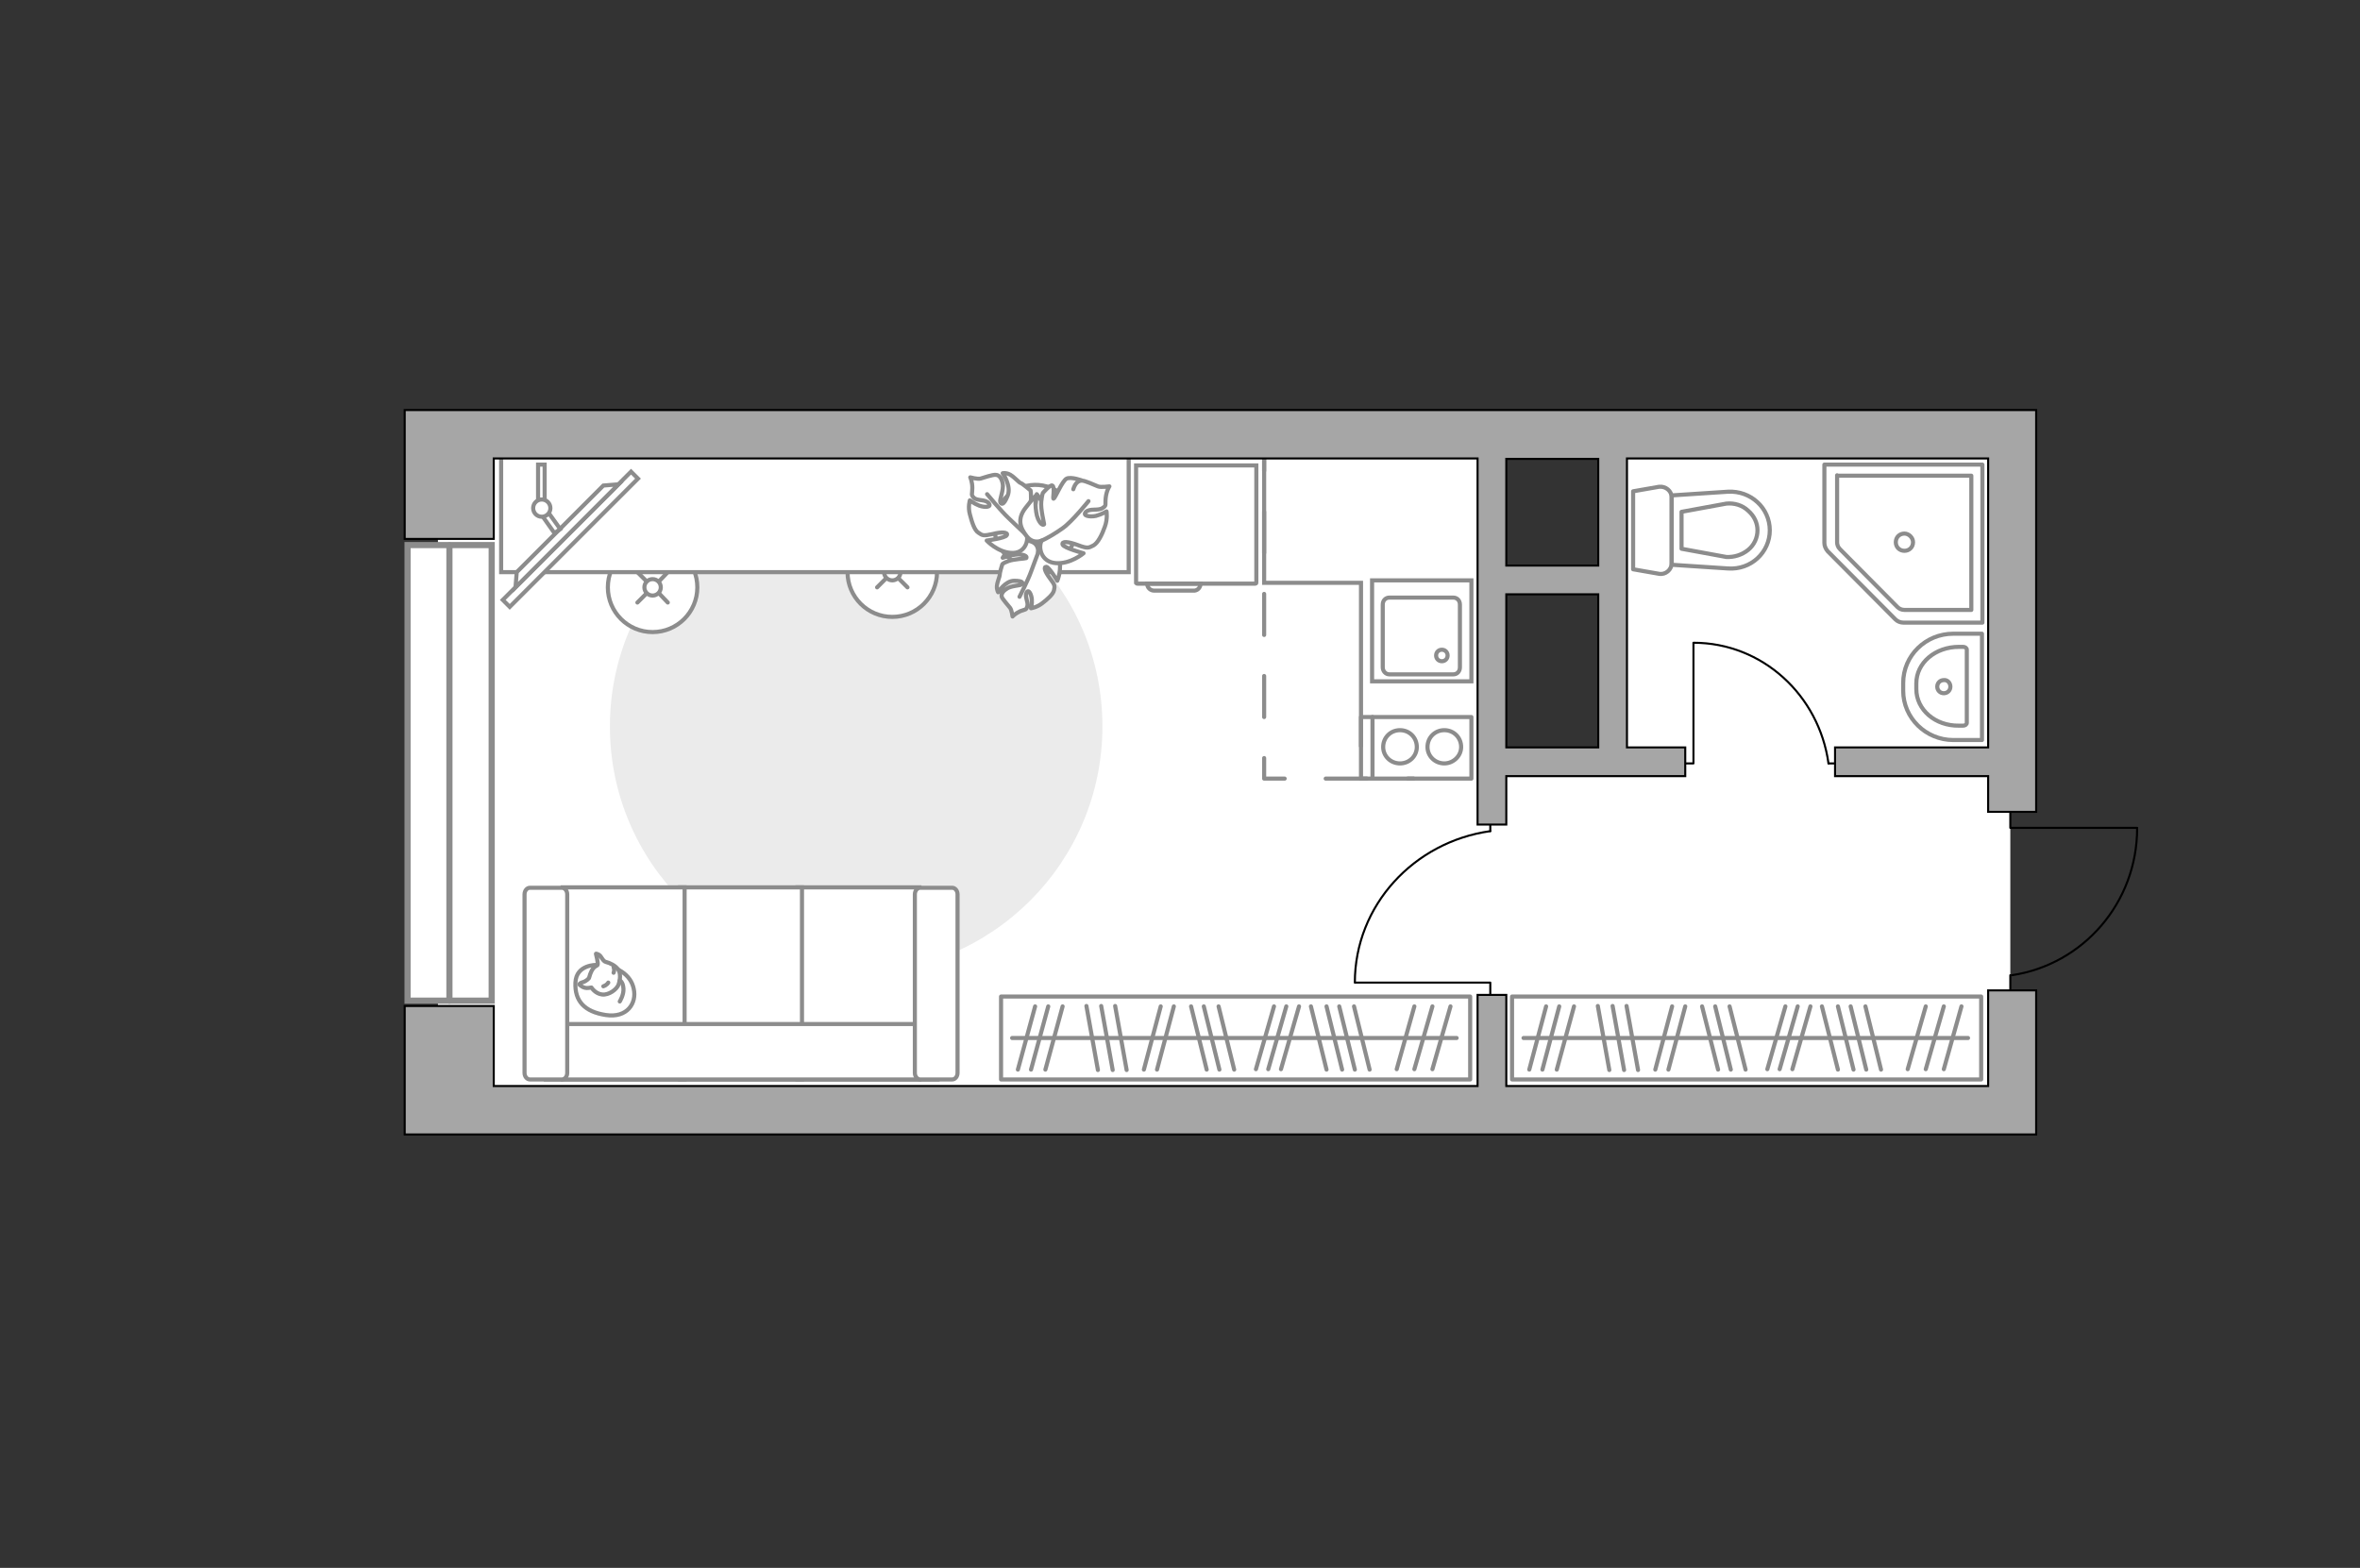 <?xml version="1.0" encoding="utf-8"?>
<!-- Generator: Adobe Illustrator 28.2.0, SVG Export Plug-In . SVG Version: 6.00 Build 0)  -->
<svg version="1.1" id="Слой_1" xmlns="http://www.w3.org/2000/svg" xmlns:xlink="http://www.w3.org/1999/xlink" x="0px" y="0px"
	 viewBox="0 0 575 382" style="enable-background:new 0 0 575 382;" xml:space="preserve">
<rect x="0" y="0" width="575" height="382" fill="#333333" stroke="none"/>
<style type="text/css">
	.st0{fill:#FFFFFF;}
	.st1{fill:#EBEBEB;}
	.st2{fill:none;stroke:#8C8C8C;stroke-miterlimit:10;}
	.st3{fill:none;stroke:#8C8C8C;stroke-linecap:round;stroke-linejoin:round;stroke-miterlimit:10;}
	.st4{fill:none;stroke:#000000;stroke-width:0.5;stroke-linecap:round;stroke-linejoin:round;stroke-miterlimit:10;}
	.st5{fill:#FFFFFF;stroke:#8C8C8C;stroke-width:1;stroke-linecap:round;stroke-miterlimit:10;}
	.st6{fill:none;stroke:#8C8C8C;stroke-linecap:round;stroke-miterlimit:10;}
	.st7{fill:#FFFFFF;stroke:#8C8C8C;stroke-linecap:round;stroke-miterlimit:10;}
	.st8{fill:#FFFFFF;stroke:#8C8C8C;stroke-miterlimit:10;}
	.st9{fill:#FFFFFF;stroke:#8C8C8C;stroke-linecap:round;stroke-linejoin:round;stroke-miterlimit:10;}
	.st10{fill:#FFFFFF;stroke:#8C8C8C;stroke-width:1;stroke-miterlimit:10;}
	.st11{fill:#FFFFFF;stroke:#8C8C8C;stroke-width:1.5;stroke-linecap:round;stroke-miterlimit:10;}
	.st12{fill:none;stroke:#8C8C8C;stroke-width:1.5;stroke-linecap:round;stroke-miterlimit:10;}
	.st13{fill:none;stroke:#8C8C8C;stroke-linecap:round;stroke-linejoin:round;stroke-miterlimit:10;stroke-dasharray:10,10;}
	.st14{fill:#A6A6A6;stroke:#000000;stroke-width:0.5;stroke-miterlimit:10;}
</style>
<g id="bg_1_">
	<rect x="392.9" y="104.9" class="st0" width="96.9" height="163.8"/>
	<rect x="106.7" y="103.3" class="st0" width="256.8" height="163"/>
	<rect x="345.8" y="185.5" class="st0" width="56.3" height="85.1"/>
</g>
<g id="furniture_1_">
	<path id="Vector_1_" class="st1" d="M268.6,177c0,33.1-26.9,60-60,60s-60-26.9-60-60s26.9-60,60-60S268.6,143.8,268.6,177z"/>
	<g>
		<path id="Vector_8_2_" class="st2" d="M276.8,142v-28.6h29.3V142c0,0.1-0.1,0.2-0.2,0.2h-28.8C276.9,142.2,276.9,142.1,276.8,142z
			"/>
		<path id="Vector_9_2_" class="st2" d="M290.7,143.9h-9.5c-0.9,0-1.7-0.7-1.7-1.7h13C292.5,143.2,291.7,144,290.7,143.9z"/>
	</g>
	<g>
		<rect x="368.4" y="242.8" class="st3" width="114.3" height="20.2"/>
		<line class="st3" x1="392.1" y1="260.7" x2="389.3" y2="245.1"/>
		<line class="st3" x1="395.7" y1="260.7" x2="392.9" y2="245.1"/>
		<line class="st3" x1="430.6" y1="260.5" x2="435" y2="245.2"/>
		<line class="st3" x1="433.6" y1="260.5" x2="438" y2="245.2"/>
		<line class="st3" x1="436.7" y1="260.5" x2="441.1" y2="245.2"/>
		<line class="st3" x1="464.8" y1="260.5" x2="469.2" y2="245.2"/>
		<line class="st3" x1="469.2" y1="260.5" x2="473.6" y2="245.2"/>
		<line class="st3" x1="473.6" y1="260.5" x2="477.9" y2="245.2"/>
		<line class="st3" x1="399.1" y1="260.7" x2="396.3" y2="245.1"/>
		<line class="st3" x1="403.3" y1="260.6" x2="407.4" y2="245.2"/>
		<line class="st3" x1="406.5" y1="260.6" x2="410.6" y2="245.2"/>
		<line class="st3" x1="372.6" y1="260.6" x2="376.7" y2="245.2"/>
		<line class="st3" x1="375.8" y1="260.6" x2="379.9" y2="245.2"/>
		<line class="st3" x1="379.3" y1="260.6" x2="383.5" y2="245.2"/>
		<line class="st3" x1="418.6" y1="260.6" x2="414.7" y2="245.2"/>
		<line class="st3" x1="425.3" y1="260.6" x2="421.4" y2="245.2"/>
		<line class="st3" x1="447.8" y1="260.6" x2="443.9" y2="245.2"/>
		<line class="st3" x1="421.7" y1="260.6" x2="417.9" y2="245.2"/>
		<line class="st3" x1="451.6" y1="260.6" x2="447.8" y2="245.2"/>
		<line class="st3" x1="458.3" y1="260.6" x2="454.5" y2="245.2"/>
		<line class="st3" x1="454.7" y1="260.6" x2="450.9" y2="245.2"/>
		<line class="st3" x1="479.5" y1="252.9" x2="371.2" y2="252.9"/>
	</g>
	<g>
		<rect x="243.9" y="242.8" class="st3" width="114.3" height="20.2"/>
		<line class="st3" x1="267.5" y1="260.7" x2="264.7" y2="245.1"/>
		<line class="st3" x1="271.1" y1="260.7" x2="268.3" y2="245.1"/>
		<line class="st3" x1="306" y1="260.5" x2="310.4" y2="245.2"/>
		<line class="st3" x1="309" y1="260.5" x2="313.4" y2="245.2"/>
		<line class="st3" x1="312.1" y1="260.5" x2="316.5" y2="245.2"/>
		<line class="st3" x1="340.3" y1="260.5" x2="344.6" y2="245.2"/>
		<line class="st3" x1="344.6" y1="260.5" x2="349" y2="245.2"/>
		<line class="st3" x1="349" y1="260.5" x2="353.4" y2="245.2"/>
		<line class="st3" x1="274.5" y1="260.7" x2="271.7" y2="245.1"/>
		<line class="st3" x1="278.7" y1="260.6" x2="282.8" y2="245.2"/>
		<line class="st3" x1="281.9" y1="260.6" x2="286" y2="245.2"/>
		<line class="st3" x1="248" y1="260.6" x2="252.2" y2="245.2"/>
		<line class="st3" x1="251.2" y1="260.6" x2="255.4" y2="245.2"/>
		<line class="st3" x1="254.7" y1="260.6" x2="258.9" y2="245.2"/>
		<line class="st3" x1="294" y1="260.6" x2="290.2" y2="245.2"/>
		<line class="st3" x1="300.7" y1="260.6" x2="296.9" y2="245.2"/>
		<line class="st3" x1="323.2" y1="260.6" x2="319.4" y2="245.2"/>
		<line class="st3" x1="297.1" y1="260.6" x2="293.3" y2="245.2"/>
		<line class="st3" x1="327" y1="260.6" x2="323.2" y2="245.2"/>
		<line class="st3" x1="333.7" y1="260.6" x2="329.9" y2="245.2"/>
		<line class="st3" x1="330.1" y1="260.6" x2="326.3" y2="245.2"/>
		<line class="st3" x1="354.9" y1="252.9" x2="246.6" y2="252.9"/>
	</g>
	<g id="Group_31_4_">
		<path id="Vector_149_4_" class="st4" d="M409.6,186h3v-29.3"/>
		<path id="Vector_150_4_" class="st4" d="M445.5,186h3.1"/>
		<path id="Vector_151_4_" class="st4" d="M412.6,156.6c16.8,0,30.6,12.8,32.9,29.4"/>
	</g>
	<g id="Group_31_3_">
		<path id="Vector_149_3_" class="st4" d="M363.1,242.8v-3.4h-32.9"/>
		<path id="Vector_150_3_" class="st4" d="M363.1,202.5V199"/>
		<path id="Vector_151_3_" class="st4" d="M330.1,239.4c0-18.8,14.4-34.3,33-36.9"/>
	</g>
	<g>
		<ellipse class="st5" cx="217.4" cy="139.4" rx="10.9" ry="10.9"/>
		<line class="st6" x1="215.9" y1="140.9" x2="213.7" y2="143.1"/>
		<circle class="st7" cx="217.4" cy="139.4" r="2"/>
		<line class="st6" x1="221.1" y1="135.7" x2="218.9" y2="137.9"/>
		<line class="st6" x1="215.9" y1="137.9" x2="213.7" y2="135.7"/>
		<line class="st6" x1="221.1" y1="143.1" x2="218.9" y2="140.9"/>
	</g>
	<g>
		<ellipse class="st5" cx="159" cy="143.1" rx="10.9" ry="10.9"/>
		<line class="st6" x1="157.5" y1="144.6" x2="155.3" y2="146.8"/>
		<circle class="st7" cx="159" cy="143.1" r="2"/>
		<line class="st6" x1="162.7" y1="139.4" x2="160.6" y2="141.6"/>
		<line class="st6" x1="157.5" y1="141.6" x2="155.3" y2="139.4"/>
		<line class="st6" x1="162.7" y1="146.8" x2="160.6" y2="144.6"/>
	</g>
	<polyline class="st2" points="308,108.2 308,142 331.6,142 331.6,182 	"/>
	<rect x="122.1" y="109.8" class="st8" width="152.9" height="29.6"/>
	<g>
		<path id="Vector_54_2_" class="st8" d="M224,216.2h-29.7V263H224V216.2z"/>
		<path id="Vector_55_2_" class="st8" d="M195.4,216.2h-29.7V263h29.7V216.2z"/>
		<path id="Vector_56_2_" class="st8" d="M166.8,216.2h-29.7V263h29.7V216.2z"/>
		<path id="Vector_57_2_" class="st8" d="M133,249.5V263h95.3l-2.8-13.5H133z"/>
		<path id="Vector_58_2_" class="st8" d="M224.2,263h7.8c0.7,0,1.3-0.7,1.3-1.6v-43.5c0-0.9-0.6-1.6-1.3-1.6h-7.8
			c-0.7,0-1.3,0.7-1.3,1.6v43.5C222.9,262.3,223.5,263,224.2,263z"/>
		<path id="Vector_59_2_" class="st8" d="M129.1,263h7.8c0.7,0,1.3-0.7,1.3-1.6v-43.5c0-0.9-0.6-1.6-1.3-1.6h-7.8
			c-0.7,0-1.3,0.7-1.3,1.6v43.5C127.8,262.3,128.4,263,129.1,263z"/>
		<g>
			<path class="st9" d="M154.4,240.9c0.8,3.5-1.6,7.2-6.8,6.4c-5.2-0.8-7.6-3.4-7.4-7.9s5.2-4.3,5.2-4.3
				C150.4,235.2,153.7,237.5,154.4,240.9z"/>
			<path class="st9" d="M145.6,235.1c0.2-0.4-0.4-2.7-0.4-2.7s-0.1-0.2,0.7,0.2c0.7,0.4,0.9,1.6,1.8,1.8s2.3,0.9,2.9,1.8
				c0.7,0.9,0.5,2.6,0.1,3.7c-0.4,1.1-2.3,2.6-4,2.4c-1.7-0.2-2.6-1.7-2.6-1.7s0,0-0.7,0.1c-1.3,0.2-2.2-0.8-2.2-0.8
				s-0.2-0.3,0.8-0.6s1.5-1,1.5-1C144.3,235.3,145.3,235.5,145.6,235.1z"/>
			<path class="st9" d="M147,240.3c0.9-0.3,1.2-0.9,1.2-0.9"/>
			<path class="st9" d="M149.5,235.7c0.3,0.6,0,1.3,0,1.3"/>
			<path class="st3" d="M151,244c0,0,1-1.6,0.9-3.1c-0.1-1.8-0.9-2-0.9-2"/>
		</g>
	</g>
	<g>
		
			<rect x="116.9" y="130.2" transform="matrix(0.707 -0.707 0.707 0.707 -52.201 136.761)" class="st10" width="44.2" height="2.4"/>
		<polygon class="st8" points="125.6,143.1 150.7,118 147,118.3 125.9,139.4 		"/>
		<g>
			<path class="st8" d="M132.7,121.8v-8.6h-1.6v8.7c0.3-0.1,0.6-0.2,0.9-0.2C132.2,121.7,132.5,121.8,132.7,121.8z"/>
			<path class="st8" d="M135.1,129.9l1.4-1l-2.8-3.9c-0.4,0.4-0.9,0.7-1.5,0.8L135.1,129.9z"/>
		</g>
		<circle class="st8" cx="132" cy="123.8" r="2.1"/>
	</g>
	<g>
		<path id="Vector_60_2_" class="st8" d="M262.2,130c1-5.5-2.6-10.7-8.1-11.7c-5.4-1-10.7,2.6-11.7,8.1s2.6,10.7,8.1,11.7
			S261.2,135.5,262.2,130z"/>
		<path class="st9" d="M257.9,135.8c1,2.7-0.3,5.7-0.3,5.7s-2-3.4-2.7-3.4c-0.7,0-0.3,1.2,0.9,2.8c1.3,1.7,1.2,1.9,1,2.9
			s-1.6,2.2-2.9,3.2s-2.7,1.2-2.7,1.2s0.3-1,0.2-2.2c-0.1-1.2-0.8-2.6-1.3-1.6s0.5,2.3,0.2,3.3s-0.4,0.7-1.7,1.2
			c-1.3,0.6-1.9,1.3-1.9,1.3s-0.2-1.6-0.6-2.1s-1.8-2.1-2-2.6s0-1.3,1.1-2c1-0.8,3.3-0.8,3.7-1.1c0.4-0.3,0.5-0.9-1.8-0.9
			c-2.2,0-3.9,2.8-3.9,2.8s-0.4-0.6-0.3-1.6c0.1-1,0.7-2.3,0.7-2.7c-0.1-0.3,0.6-2.5,0.6-2.5s0.1-0.3,1.5-0.8
			c1.3-0.5,4.1-0.6,4.3-0.7s0.3-0.7-1.3-0.9c-1.6-0.2-4.4,0.8-4.4,0.8s0.1-0.2,1.7-2.5c1.6-2.3,3.6-2.1,5.4-1.4s1.5,2.5,1.5,2.5
			C253.9,133.5,256.8,133.2,257.9,135.8z"/>
		<path class="st3" d="M253.3,129.9c0.3,1.5,0.2,3.1-0.3,4.6c-0.4,1-1.3,3.5-1.8,4.8c-0.7,2-2.8,6.1-2.8,6.1"/>
		<path class="st9" d="M246.3,134.7c-3.3-0.2-5.9-3-5.9-3s4.6-0.6,4.9-1.3c0.4-0.7-1.1-0.9-3.4-0.3c-2.3,0.5-2.5,0.4-3.5-0.3
			c-1-0.6-1.6-2.6-2.1-4.5c-0.5-1.8,0-3.4,0-3.4s1,0.8,2.3,1.3c1.4,0.5,3.1,0.4,2.3-0.6s-2.7-0.5-3.6-1.3c-0.8-0.8-0.4-0.8-0.4-2.4
			s-0.5-2.6-0.5-2.6s1.8,0.5,2.5,0.3c0.7-0.2,3-1,3.7-0.9c0.7,0,1.4,0.6,1.7,2.1c0.3,1.5-0.8,4-0.6,4.5c0.2,0.6,0.8,1,1.8-1.5
			c1-2.4-1.2-5.5-1.2-5.5s0.9-0.2,1.9,0.4s2.1,1.9,2.5,2c0.4,0.1,2.4,1.8,2.4,1.8s0.1,0.3,0.1,2c0,1.7-1.2,4.8-1.2,5s0.6,0.6,1.5-1
			c0.9-1.6,1.1-5.1,1.1-5.1s0.2,0.1,1.9,2.9c1.7,2.8,0.6,4.8-1,6.4c-1.6,1.6-3.4,0.5-3.4,0.5C250.7,131.7,249.7,135,246.3,134.7z"/>
		<path class="st3" d="M254.8,132.8c-1.8-0.4-3.5-1.2-4.8-2.5c-0.9-0.8-3.1-3-4.3-4.1c-1.8-1.7-5.2-5.8-5.2-5.8"/>
		<g>
			<path class="st9" d="M263.7,117.1c0,0-2.6-1-3.8-0.5c-1.1,0.5-2.8,4.8-3.2,4.9c-0.3,0.1,0.4-2.8-0.3-3.2
				c-0.5-0.3-2.3,1.8-2.3,1.8s-0.2,0.3-0.4,2.1s0.7,5.3,0.7,5.5s-0.7,0.5-1.5-1.3s-0.6-5.6-0.6-5.6s-0.2,0.1-2.4,2.9s-1.3,5,0.3,7
				s3.6,1,3.6,1c-0.9,1.6-0.2,5.2,3.4,5.5c3.6,0.3,6.8-2.4,6.8-2.4s-4.8-1.3-5.1-2.1c-0.3-0.9,1.3-0.8,3.7,0.1
				c2.4,0.9,2.6,0.7,3.8,0.1c1.1-0.6,2.1-2.6,2.8-4.6c0.7-1.9,0.4-3.7,0.4-3.7s-1.1,0.7-2.6,1.1c-1.5,0.3-3.4,0-2.4-1
				c1-0.9,2.9-0.2,4-0.9c1.1-0.7,0.6-0.7,0.8-2.5c0.2-1.8,0.9-2.8,0.9-2.8s-2.1,0.3-2.8,0c-0.8-0.3-3.1-1.4-3.9-1.4
				c-0.8,0-1.6,0.5-2.1,2.1"/>
			<path class="st3" d="M253.6,131.8c1.7-0.7,3.9-2.1,5.3-3.1c2.3-1.6,6.3-6.6,6.3-6.6"/>
		</g>
	</g>
</g>
<g id="windows_1_">
	<g>
		<rect x="99.3" y="132.8" class="st11" width="20.5" height="111"/>
		<line class="st12" x1="109.5" y1="132.9" x2="109.5" y2="243.8"/>
	</g>
</g>
<g id="plan">
	<g id="Group_26_2_">
		<path id="Vector_130_2_" class="st3" d="M404.2,118.6l-6.3,1.1v19l6.3,1.1c1.6,0.3,3.1-1,3.1-2.6v-16
			C407.3,119.6,405.8,118.4,404.2,118.6z"/>
		<path id="Vector_131_2_" class="st3" d="M421,119.8l-13.7,0.9v16.9l13.7,0.9c5.6,0.4,10.2-3.9,10.2-9.3S426.6,119.5,421,119.8z"/>
		<path id="Vector_132_2_" class="st3" d="M409.7,124.7l10.9-2c2-0.2,3.9,0.4,5.3,1.7c1.5,1.3,2.3,3,2.3,4.8s-0.8,3.6-2.3,4.8
			s-3.4,1.8-5.3,1.7l-10.9-2V124.7z"/>
	</g>
	<g>
		<path id="Vector_133_2_" class="st3" d="M477.3,176.8h1c0.5,0,0.9-0.3,0.9-0.7v-17.8c0-0.4-0.4-0.7-0.9-0.7h-1
			c-5.8,0-10.4,3.9-10.4,8.9v1.4C466.9,172.9,471.5,176.9,477.3,176.8z"/>
		<path id="Vector_134_2_" class="st3" d="M475.9,180.3h7v-25.9h-7c-6.7,0-12.2,5.3-12.2,12v1.9
			C463.7,174.9,469.2,180.3,475.9,180.3z"/>
		<path class="st3" d="M473.6,165.7c-0.9,0-1.6,0.7-1.6,1.6c0,0.9,0.7,1.6,1.6,1.6s1.6-0.7,1.6-1.6S474.5,165.6,473.6,165.7z"/>
	</g>
	<g>
		<g id="Group_27_1_">
			<path id="Vector_140_1_" class="st8" d="M358.5,166h-24.2v-24.6h24.2V166z"/>
		</g>
		<path id="Vector_141_1_" class="st8" d="M336.9,162.6v-15.3c0-1,0.7-1.7,1.6-1.7h15.6c0.9,0,1.6,0.7,1.6,1.7v15.3
			c0,1-0.7,1.7-1.6,1.7h-15.6C337.6,164.3,336.9,163.5,336.9,162.6z"/>
		<path id="Vector_139_1_" class="st8" d="M349.9,159.7c0,0.8,0.6,1.4,1.4,1.4s1.4-0.6,1.4-1.4c0-0.8-0.6-1.4-1.4-1.4
			S349.9,158.9,349.9,159.7z"/>
	</g>
	<g>
		<polyline class="st4" points="520.7,201.7 489.8,201.7 489.8,196.3 		"/>
		<line class="st4" x1="489.8" y1="242.5" x2="489.8" y2="237.6"/>
		<path class="st4" d="M490.2,237.6c17.3-2.6,30.5-17.6,30.5-35.8"/>
	</g>
	<polyline class="st13" points="308,104.7 308,189.7 344.4,189.7 	"/>
	<g>
		<polygon class="st14" points="496.1,276.4 496.1,241.3 484.4,241.3 484.4,264.6 367,264.6 367,242.4 360,242.4 360,264.6 
			120.3,264.6 120.3,245.1 98.6,245.1 98.6,276.4 112.3,276.4 120.3,276.4 484.4,276.4 491.3,276.4 		"/>
		<path class="st14" d="M484.4,189.1v8.7h11.7v-86.2v-6.8v-4.9H120.3h-8.1H98.6v31.4h21.7v-19.6H360v89.2h7v-11.8h43.6v-7h-14.2
			v-70.4h88v70.4h-37.3v7H484.4L484.4,189.1z M367,182.1v-37.3h22.4v37.3H367z M367,111.8h22.4v26H367V111.8z"/>
	</g>
	<g>
		<path class="st3" d="M444.5,113.2H483v38.5h-19.2c-0.8,0-1.5-0.3-2-0.8l-16.5-16.6c-0.5-0.6-0.8-1.3-0.8-2V113.2L444.5,113.2z"/>
		<path class="st3" d="M447.6,115.9h32.7v32.7H464c-0.7,0-1.3-0.3-1.7-0.7l-14-14.1c-0.5-0.5-0.7-1.1-0.7-1.7v-16.3V115.9z"/>
		<path class="st3" d="M466.1,132.1c0,1.2-0.9,2.1-2.1,2.1s-2.1-0.9-2.1-2.1c0-1.2,0.9-2.1,2.1-2.1C465.1,130,466.1,131,466.1,132.1
			z"/>
	</g>
	<g>
		<rect x="331.6" y="174.7" class="st3" width="26.9" height="15"/>
		<g>
			<g>
				<path class="st3" d="M351.9,177.9c2.3,0,4.1,1.8,4.1,4.1c0,2.2-1.9,4-4.1,4c-2.3,0-4.1-1.8-4.1-4
					C347.8,179.7,349.6,177.9,351.9,177.9z"/>
				<path class="st3" d="M341.1,177.9c2.3,0,4.1,1.8,4.1,4.1c0,2.2-1.8,4-4.1,4c-2.3,0-4.1-1.8-4.1-4
					C337,179.7,338.8,177.9,341.1,177.9z"/>
			</g>
		</g>
		<line class="st3" x1="334.4" y1="189.4" x2="334.4" y2="174.7"/>
	</g>
</g>
<g id="points">
	<path id="r_00000159460450247526195190000004581972858989415095_" class="st3" d="M220.7,189.7"/>
	<path id="k_00000147200364946741553420000003602754153467355784_" class="st3" d="M318.8,165.6"/>
	<path id="s_00000043452707845120045210000007268918312916359855_" class="st3" d="M435.8,153.7"/>
	<path id="h_00000053515182544796624550000011899229686676332427_" class="st3" d="M430.6,216.2"/>
</g>
</svg>
